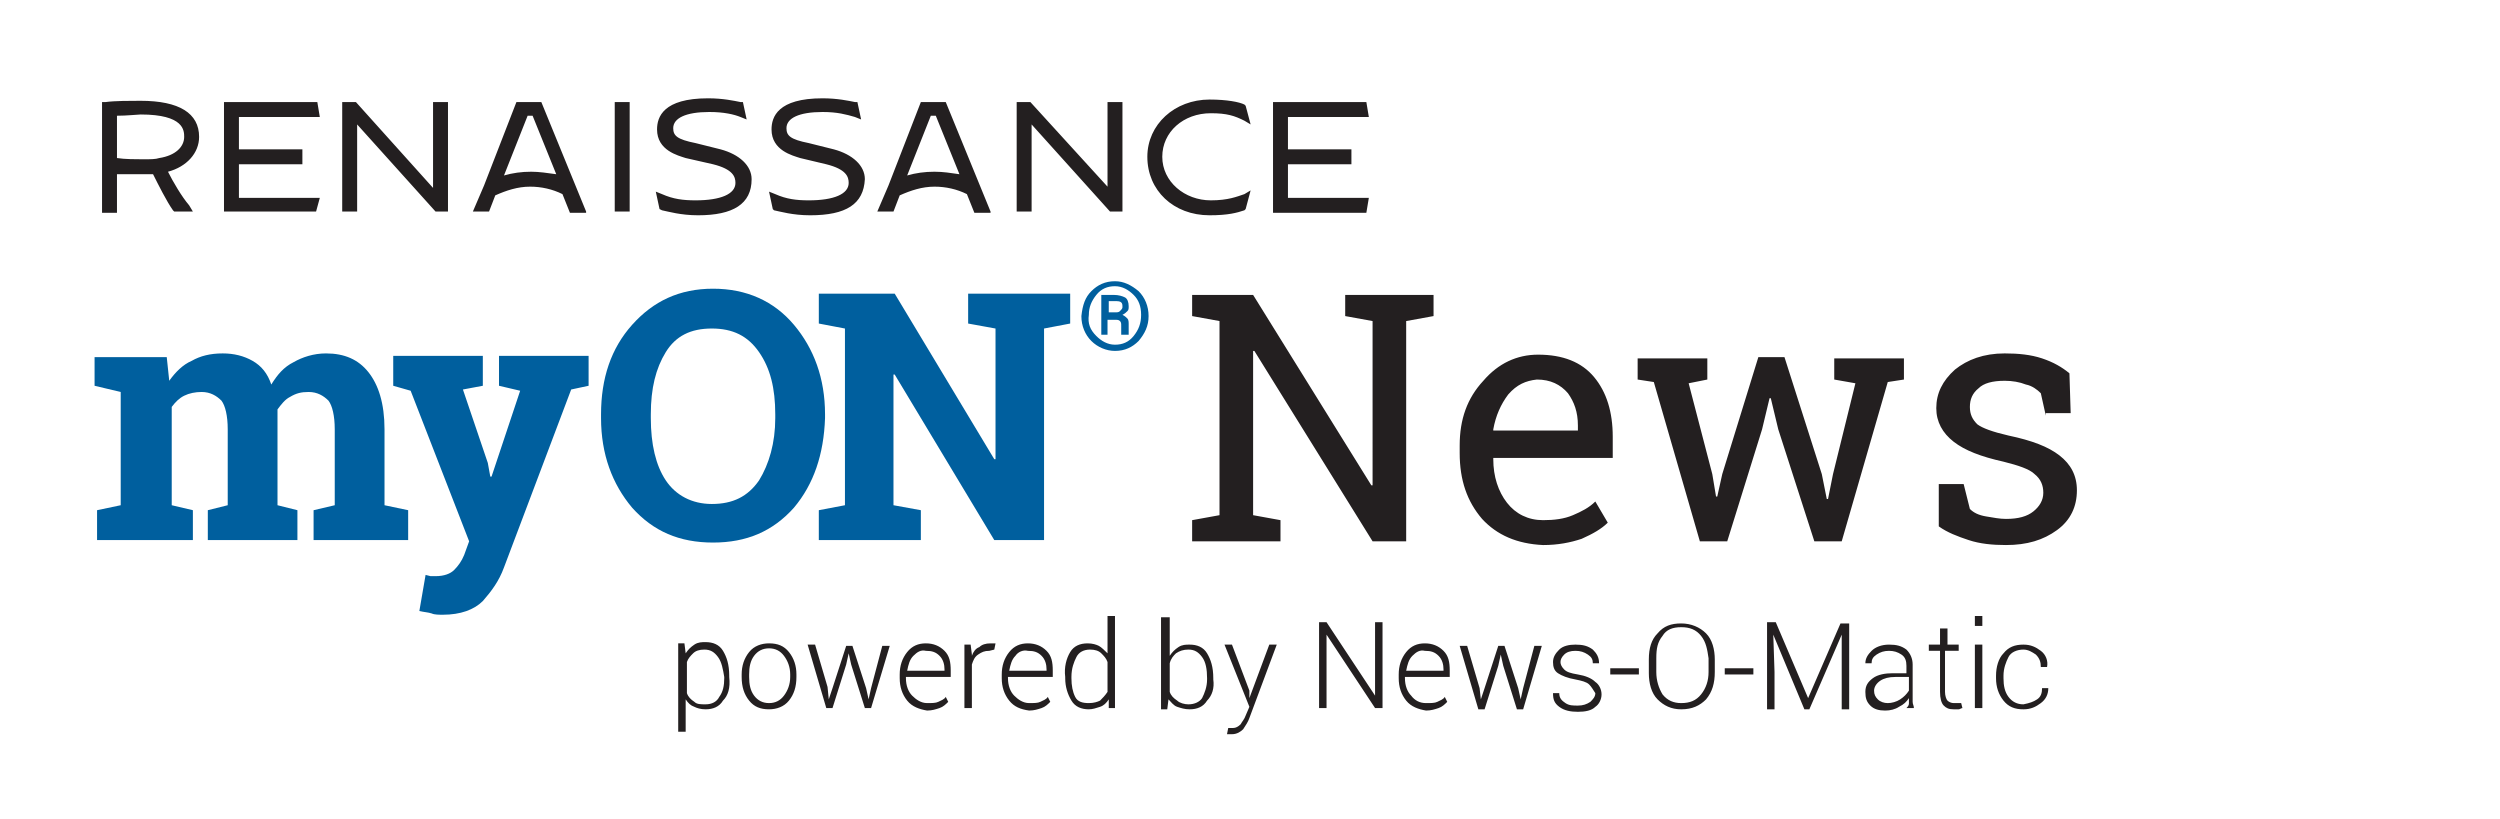 <svg baseProfile="tiny" xmlns="http://www.w3.org/2000/svg" viewBox="0 0 200.9 65.8"><path fill="#231F20" d="M115.2 25.4l-2.2.4v17.7h-2.7l-9.5-15.3h-.1v13.2l2.2.4v1.7h-7.1v-1.7l2.2-.4V25.8l-2.2-.4v-1.7h4.9l9.5 15.3h.1V25.8l-2.2-.4v-1.7h7.1v1.7zm3.9 16.3c-1.2-1.4-1.8-3.1-1.8-5.3v-.6c0-2.1.6-3.8 1.9-5.2 1.2-1.4 2.7-2.1 4.4-2.1 2 0 3.5.6 4.5 1.8 1 1.2 1.5 2.8 1.5 4.8v1.7H120v.1c0 1.4.4 2.6 1.1 3.5.7.9 1.7 1.4 2.9 1.4.9 0 1.7-.1 2.4-.4.7-.3 1.3-.6 1.8-1.1l1 1.7c-.5.5-1.2.9-2.1 1.3-.9.3-1.9.5-3.1.5-2.1-.1-3.7-.8-4.9-2.1zm2.1-10c-.6.8-1 1.7-1.2 2.8v.1h6.8v-.4c0-1.1-.3-1.9-.8-2.6-.6-.7-1.4-1.1-2.5-1.1-.9.1-1.6.4-2.3 1.2zm14.5-.9l1.9 7.3.3 1.8h.1l.4-1.8 2.9-9.4h2.1l3 9.4.4 2h.1l.4-2 1.8-7.3-1.7-.3v-1.7h5.6v1.7l-1.3.2-3.7 12.8h-2.2l-2.9-9-.6-2.5h-.1l-.6 2.5-2.8 9h-2.2l-3.7-12.8-1.3-.2v-1.7h5.6v1.7l-1.5.3zm28.7 2.6l-.4-1.8c-.3-.3-.7-.6-1.2-.7-.5-.2-1.1-.3-1.7-.3-1 0-1.7.2-2.1.6-.5.4-.7.9-.7 1.5s.2 1 .6 1.4c.4.3 1.2.6 2.5.9 1.9.4 3.2.9 4.1 1.6.9.7 1.4 1.6 1.4 2.8 0 1.3-.5 2.4-1.6 3.2s-2.4 1.2-4.1 1.2c-1.1 0-2.1-.1-3-.4s-1.7-.6-2.4-1.1v-3.4h2l.5 2c.3.3.7.5 1.3.6s1.1.2 1.6.2c1 0 1.7-.2 2.2-.6.5-.4.8-.9.8-1.5s-.2-1.1-.7-1.5c-.4-.4-1.3-.7-2.5-1-1.8-.4-3.1-.9-4-1.6-.9-.7-1.4-1.6-1.4-2.7 0-1.2.5-2.2 1.5-3.1 1-.8 2.3-1.3 4-1.3 1.1 0 2.1.1 3 .4.9.3 1.6.7 2.2 1.2l.1 3.2h-2zM97.2 17.3c-2.9 0-5-2-5-4.7 0-2.6 2.2-4.6 5-4.6 1.4 0 2.4.2 2.8.4l.1.1.4 1.5-.5-.3c-.8-.4-1.4-.6-2.7-.6-2.2 0-3.9 1.5-3.9 3.5s1.8 3.5 3.9 3.5c1.4 0 2.1-.3 2.7-.5l.5-.3-.4 1.5-.1.1c-.6.2-1.3.4-2.8.4zm-32.1 0c-1.4 0-2.4-.3-2.9-.4l-.1-.1-.3-1.4.5.2c.9.4 1.7.5 2.7.5 2 0 3.2-.5 3.2-1.4 0-.5-.2-1.1-1.8-1.5l-2.1-.5c-.6-.2-2.3-.6-2.3-2.3 0-1 .5-2.5 4.1-2.5 1.2 0 2.1.2 2.6.3h.2l.3 1.4-.5-.2c-.7-.2-1.4-.4-2.6-.4-1.9 0-2.9.5-2.9 1.3 0 .6.3.9 1.8 1.2l2 .5c1.5.4 2.5 1.3 2.5 2.4-.1 2-1.5 2.9-4.4 2.9zm-9 0c-1.4 0-2.4-.3-2.9-.4l-.2-.1-.3-1.4.5.2c.9.4 1.7.5 2.7.5 2 0 3.2-.5 3.2-1.4 0-.5-.2-1.1-1.8-1.5l-2.2-.5c-.6-.2-2.3-.6-2.3-2.3 0-1 .5-2.5 4.1-2.5 1.2 0 2.1.2 2.6.3h.2l.3 1.4-.5-.2C59 9.2 58.2 9 57 9c-1.9 0-2.9.5-2.9 1.3 0 .6.3.9 1.8 1.2l2 .5c1.5.4 2.5 1.3 2.5 2.4 0 2-1.5 2.9-4.3 2.9zm-42.6-3.5C15 13.4 16 12.3 16 11c0-1.9-1.6-2.9-4.7-2.9-.8 0-2.1 0-2.8.1h-.3v8.9h1.2V14h2.9c.4.8 1.1 2.2 1.6 2.9l.1.1h1.5l-.3-.5c-.6-.7-1.3-1.9-1.7-2.7zm-2-1c-.5 0-1.5 0-2.1-.1V9.3c.8 0 1.7-.1 1.9-.1 3.5 0 3.5 1.3 3.5 1.8 0 .8-.7 1.5-2 1.7-.3.1-.7.1-1.3.1zm90.8 4.2V8.2h7.5l.2 1.2h-6.5V12h5.1v1.2h-5.1v2.7h6.5l-.2 1.2h-7.5zm-13.1 0l-6.3-7v7h-1.2V8.2h1.1L89 15V8.2h1.2V17h-1zm-39.8 0V8.2h1.2V17h-1.2zM35 17l-6.3-7v7h-1.2V8.2h1.1l6.2 6.9V8.2H36V17h-1zm-17 0V8.2h7.5l.2 1.2h-6.5V12h5.1v1.2h-5.1v2.7h6.5l-.3 1.1H18zm29.1 0l-3.6-8.8h-2l-2.6 6.7L38 17h1.3l.5-1.3c.9-.4 1.8-.7 2.8-.7.9 0 1.8.2 2.6.6l.6 1.5h1.3zm-4.4-3.2c-.8 0-1.5.1-2.2.3l1.9-4.8h.4l1.9 4.7c-.7-.1-1.4-.2-2-.2zM79.6 17L76 8.2h-2l-2.6 6.7-.9 2.1h1.3l.5-1.3c.9-.4 1.8-.7 2.8-.7.9 0 1.8.2 2.6.6l.6 1.5h1.3zm-4.5-3.2c-.8 0-1.5.1-2.2.3l1.9-4.8h.4l1.9 4.7c-.7-.1-1.3-.2-2-.2zm-17 42.5c-.3.5-.8.7-1.4.7-.4 0-.7-.1-.9-.2-.3-.1-.5-.3-.7-.6v2.6h-.6v-7.1h.5l.1.8c.2-.3.4-.5.7-.7.3-.2.6-.2.9-.2.6 0 1.1.2 1.4.7.3.5.5 1.1.5 2v.1c.1.9-.1 1.5-.5 1.9zm-.4-3.5c-.3-.4-.6-.6-1.1-.6-.4 0-.7.1-.9.3s-.4.4-.5.7v2.5c.1.3.3.5.6.7.2.2.5.2.9.2.5 0 .9-.2 1.1-.6.3-.4.4-.9.4-1.5v-.1c-.1-.6-.2-1.2-.5-1.6zm2.5-.4c.4-.5 1-.7 1.6-.7.7 0 1.2.2 1.6.7.4.5.6 1.1.6 1.8v.2c0 .8-.2 1.4-.6 1.9s-1 .7-1.6.7c-.7 0-1.2-.2-1.6-.7s-.6-1.1-.6-1.9v-.2c0-.7.2-1.3.6-1.8zm.4 3.5c.3.4.7.6 1.2.6s.9-.2 1.2-.6c.3-.4.5-.9.5-1.5v-.2c0-.6-.2-1.1-.5-1.5-.3-.4-.7-.6-1.2-.6s-.9.2-1.2.6c-.3.4-.4.9-.4 1.5v.2c0 .6.1 1.1.4 1.5zm6 .3l.3-.9 1.1-3.4h.5l1.1 3.4.2.9.2-.9.9-3.4h.6l-1.5 5h-.5l-1.1-3.5-.2-.9-.2.9-1.1 3.5h-.5l-1.5-5.1h.6l1 3.4.1 1zm6.3.1c-.4-.5-.6-1.1-.6-1.8v-.3c0-.7.2-1.3.6-1.8.4-.5.9-.7 1.5-.7s1.1.2 1.5.6c.4.4.5.9.5 1.6v.5h-3.6v.1c0 .6.2 1.1.5 1.4s.7.6 1.2.6c.4 0 .7 0 .9-.1.2-.1.5-.2.6-.4l.2.4c-.2.2-.4.4-.7.5-.3.1-.6.2-1 .2-.6-.1-1.2-.3-1.6-.8zm.5-3.6c-.3.3-.4.7-.5 1.2h3v-.1c0-.4-.1-.8-.4-1.1s-.6-.4-1.1-.4c-.4-.1-.7.1-1 .4zm6.1-.4c-.4 0-.6.1-.9.3s-.4.5-.5.8v3.5h-.6v-5.1h.5l.1.8v.1c.1-.3.3-.6.6-.7.2-.2.5-.3.9-.3h.4l-.1.5-.4.1zm1.6 4c-.4-.5-.6-1.1-.6-1.8v-.3c0-.7.2-1.3.6-1.8.4-.5.9-.7 1.5-.7s1.1.2 1.5.6c.4.4.5.9.5 1.6v.5H81v.1c0 .6.2 1.1.5 1.4s.7.6 1.2.6c.4 0 .7 0 .9-.1.2-.1.5-.2.6-.4l.2.4c-.2.2-.4.4-.7.5-.3.1-.6.2-1 .2-.7-.1-1.2-.3-1.6-.8zm.5-3.6c-.3.3-.4.7-.5 1.2h3v-.1c0-.4-.1-.8-.4-1.1s-.6-.4-1.1-.4c-.4-.1-.8.1-1 .4zm4.4-.3c.3-.5.8-.7 1.4-.7.4 0 .7.1.9.2s.5.4.7.6v-3h.6v7.4h-.5v-.7c-.2.3-.4.5-.7.6-.3.1-.6.2-.9.2-.6 0-1.1-.2-1.4-.7-.3-.5-.5-1.1-.5-1.8v-.1c-.1-.8.1-1.5.4-2zm.4 3.6c.2.4.6.5 1.1.5.4 0 .7-.1.9-.2.2-.2.4-.4.6-.7v-2.4c-.1-.3-.3-.5-.5-.7-.2-.2-.5-.3-.9-.3-.5 0-.9.2-1.1.6s-.4.9-.4 1.6v.1c0 .6.1 1.1.3 1.5zm10.6.3c-.3.5-.8.7-1.4.7-.4 0-.7-.1-1-.2s-.5-.4-.7-.6l-.1.8h-.5v-7.4h.7v3.1c.2-.3.4-.5.7-.7.3-.2.6-.2.9-.2.6 0 1.1.2 1.4.7.3.5.5 1.1.5 2v.1c.1.7-.1 1.3-.5 1.7zm-.4-3.5c-.3-.4-.6-.6-1.1-.6-.4 0-.7.1-1 .3-.2.2-.4.4-.5.8v2.3c.1.3.3.5.6.7.2.2.6.3.9.3.5 0 .9-.2 1.1-.5.2-.4.4-.9.4-1.5v-.1c0-.7-.1-1.3-.4-1.7zm3.8 3.3l1.6-4.3h.6l-2.2 5.9c-.1.3-.3.6-.5.9-.2.2-.5.4-.9.4h-.4l.1-.5h.4c.2 0 .4-.1.6-.3.1-.2.3-.4.4-.7l.3-.7-2-5h.6l1.4 3.7v.6zm10.1.8l-3.9-5.9v5.9h-.6V50h.6l3.9 5.9V50h.6v6.9h-.6zm2.5-.6c-.4-.5-.6-1.1-.6-1.8v-.3c0-.7.2-1.3.6-1.8.4-.5.9-.7 1.5-.7s1.1.2 1.5.6c.4.4.5.9.5 1.6v.5h-3.6v.1c0 .6.2 1.1.5 1.4.3.4.7.6 1.2.6.4 0 .7 0 .9-.1.2-.1.5-.2.6-.4l.2.4c-.2.2-.4.4-.7.5-.3.1-.6.2-1 .2-.6-.1-1.2-.3-1.6-.8zm.5-3.6c-.3.3-.4.7-.5 1.2h3v-.1c0-.4-.1-.8-.4-1.1s-.6-.4-1.1-.4c-.4-.1-.7.1-1 .4zm5.5 3.5l.3-.9 1.1-3.4h.5l1.1 3.4.2.9.2-.9.9-3.4h.6l-1.5 5.1h-.5l-1.1-3.5-.2-.9-.2.9-1.1 3.5h-.5l-1.5-5.1h.6l1 3.4.1.9zm8.7-1.2c-.2-.2-.6-.3-1.1-.4-.6-.1-1.1-.3-1.4-.5-.3-.2-.4-.5-.4-.9s.2-.7.5-1c.3-.3.8-.4 1.3-.4.6 0 1 .1 1.4.4.3.3.5.6.5 1.1h-.5c0-.3-.1-.5-.4-.7s-.6-.3-1-.3-.7.1-.9.3c-.2.2-.3.4-.3.6 0 .2.1.4.3.6.2.2.5.3 1.1.4.6.1 1.1.3 1.4.6.3.2.5.6.5 1s-.2.8-.5 1c-.3.3-.8.4-1.4.4-.6 0-1.1-.1-1.5-.4-.4-.3-.5-.6-.5-1.1h.5c0 .4.2.6.5.8.3.2.6.2 1 .2s.7-.1 1-.3c.2-.2.4-.4.4-.7-.2-.3-.3-.5-.5-.7zm1.7-.8v-.5h2.3v.5h-2.3zm7.7 2c-.5.5-1.1.8-2 .8-.8 0-1.4-.3-1.9-.8s-.7-1.3-.7-2.1V53c0-.9.2-1.6.7-2.1.5-.6 1.1-.8 1.9-.8.8 0 1.5.3 2 .8s.7 1.3.7 2.1v1c0 .9-.2 1.6-.7 2.2zm-.4-5.1c-.4-.5-.9-.7-1.6-.7-.7 0-1.2.2-1.5.7-.4.5-.5 1-.5 1.8V54c0 .7.2 1.3.5 1.8.4.5.9.7 1.5.7.7 0 1.2-.2 1.6-.7.4-.5.6-1.1.6-1.8v-1.1c-.1-.7-.2-1.3-.6-1.8zm1.9 3.1v-.5h2.3v.5h-2.3zm6.7 1.9l2.6-6h.7V57h-.6v-6l-2.6 6h-.4l-2.5-6 .1 3v3h-.6v-7h.7l2.6 6.1zm8.1.4v-.4c-.2.3-.4.5-.8.7-.3.2-.7.3-1.1.3-.5 0-.9-.1-1.2-.4-.3-.3-.4-.6-.4-1.1 0-.5.2-.8.6-1.1.4-.3 1-.4 1.6-.4h1.1v-.6c0-.4-.1-.7-.4-.9s-.6-.3-1-.3-.7.1-1 .3c-.3.2-.4.4-.4.7h-.5c0-.4.2-.7.5-1s.8-.5 1.4-.5c.6 0 1 .1 1.4.4.3.3.5.7.5 1.2v3c0 .2.1.3.1.5h-.6c.2-.2.2-.3.2-.4zm-.7-.3c.3-.2.5-.4.7-.7v-1.1h-1.1c-.5 0-.9.1-1.2.3-.3.2-.5.5-.5.8 0 .3.1.5.3.7.2.2.5.3.8.3.3 0 .7-.1 1-.3zm3.6-4.4h1.1v.5h-1.1v3.3c0 .3.1.6.2.7.1.1.3.2.5.2h.6l.1.4c-.1 0-.2.1-.3.1h-.4c-.4 0-.6-.1-.8-.3s-.3-.6-.3-1.1v-3.3h-.9v-.5h.9v-1.3h.6v1.3zm2.4-1.5v-.8h.6v.8h-.6zm0 6.6v-5.1h.6v5.1h-.6zm5-.7c.3-.2.4-.5.4-.9h.5c0 .5-.2.9-.6 1.2-.4.3-.8.5-1.4.5-.7 0-1.2-.2-1.6-.7s-.6-1.1-.6-1.8v-.2c0-.7.2-1.4.6-1.8.4-.5.9-.7 1.6-.7.6 0 1 .2 1.4.5.4.3.6.8.5 1.3h-.5c0-.4-.1-.7-.4-1-.3-.2-.6-.4-1-.4-.5 0-1 .2-1.2.6s-.4.9-.4 1.5v.2c0 .6.1 1.1.4 1.5.3.4.7.6 1.2.6.5-.1.8-.2 1.1-.4z"/><path fill="#005F9E" d="M7.6 28.7h5.8l.2 1.9c.5-.7 1.1-1.3 1.8-1.6.7-.4 1.5-.6 2.5-.6.9 0 1.7.2 2.4.6s1.2 1 1.5 1.9c.5-.8 1-1.4 1.8-1.8.7-.4 1.6-.7 2.6-.7 1.5 0 2.6.5 3.4 1.5.8 1 1.3 2.5 1.3 4.6v6.1l1.9.4v2.4h-7.6V41l1.7-.4v-6.1c0-1.1-.2-1.9-.5-2.3-.4-.4-.9-.7-1.6-.7-.6 0-1 .1-1.5.4-.4.2-.7.6-1 1v7.7l1.6.4v2.4h-7.2V41l1.6-.4v-6.1c0-1.1-.2-1.9-.5-2.3-.4-.4-.9-.7-1.6-.7-.5 0-1 .1-1.4.3-.4.2-.7.5-1 .9v7.9l1.7.4v2.4H7.8V41l1.9-.4v-9.1L7.6 31v-2.3z"/><path fill="#005F9E" d="M45.9 31.3l-5.4 14.3c-.4 1.1-1 1.9-1.7 2.7-.7.7-1.8 1.1-3.2 1.1-.3 0-.7 0-.9-.1-.3-.1-.6-.1-1-.2l.5-2.9.4.1h.4c.7 0 1.2-.2 1.5-.5s.6-.7.8-1.2l.4-1.1L33 31.4l-1.4-.4v-2.4h7.2V31l-1.6.3 2 5.9.2 1.1h.1l2.3-6.9-1.7-.4v-2.4h7.2V31l-1.4.3zm17.9 9.5c-1.7 1.9-3.8 2.8-6.5 2.8s-4.8-.9-6.5-2.8c-1.6-1.9-2.5-4.3-2.5-7.2v-.3c0-2.9.8-5.3 2.5-7.2s3.8-2.9 6.5-2.9 4.9 1 6.5 2.9 2.5 4.3 2.5 7.2v.3c-.1 2.9-.9 5.3-2.5 7.2zM61 28.3c-.9-1.3-2.1-1.9-3.8-1.9-1.7 0-2.9.6-3.7 1.9-.8 1.3-1.2 2.9-1.2 5v.3c0 2.1.4 3.8 1.2 5s2.1 1.9 3.7 1.9c1.7 0 2.9-.6 3.8-1.9.8-1.3 1.3-3 1.3-5v-.3c0-2.1-.4-3.7-1.3-5z"/><path fill="#005F9E" d="M86 26l-2.1.4v17h-4l-8-13.3h-.1v10.5l2.2.4v2.4h-8.2V41l2.1-.4V26.4l-2.1-.4v-2.4h6.1l8 13.3h.1V26.4l-2.2-.4v-2.4H86V26zm1.7-2.6c.5-.5 1.1-.8 1.9-.8.7 0 1.3.3 1.9.8.5.5.8 1.2.8 2s-.3 1.4-.8 2c-.5.5-1.1.8-1.9.8-.7 0-1.4-.3-1.9-.8s-.8-1.2-.8-2c.1-.9.3-1.5.8-2zm.4 3.6c.4.4.9.7 1.5.7s1.1-.2 1.5-.7c.4-.5.6-1 .6-1.7s-.2-1.2-.6-1.6c-.4-.4-.9-.7-1.5-.7s-1.1.2-1.5.7-.6 1-.6 1.6c-.1.7.1 1.2.6 1.7zm1-.1h-.6v-3.2h1c.4 0 .7.1.9.2s.3.4.3.7c0 .2 0 .3-.1.4-.1.1-.2.2-.4.3.2.1.3.2.4.3.1.1.1.3.1.5v.8h-.6v-.7c0-.2 0-.3-.1-.4s-.2-.1-.4-.1H89v1.2zm.5-1.8c.2 0 .3 0 .4-.1.1-.1.2-.2.2-.3 0-.2 0-.3-.1-.4s-.3-.1-.5-.1h-.5v.9h.5z"/></svg>
